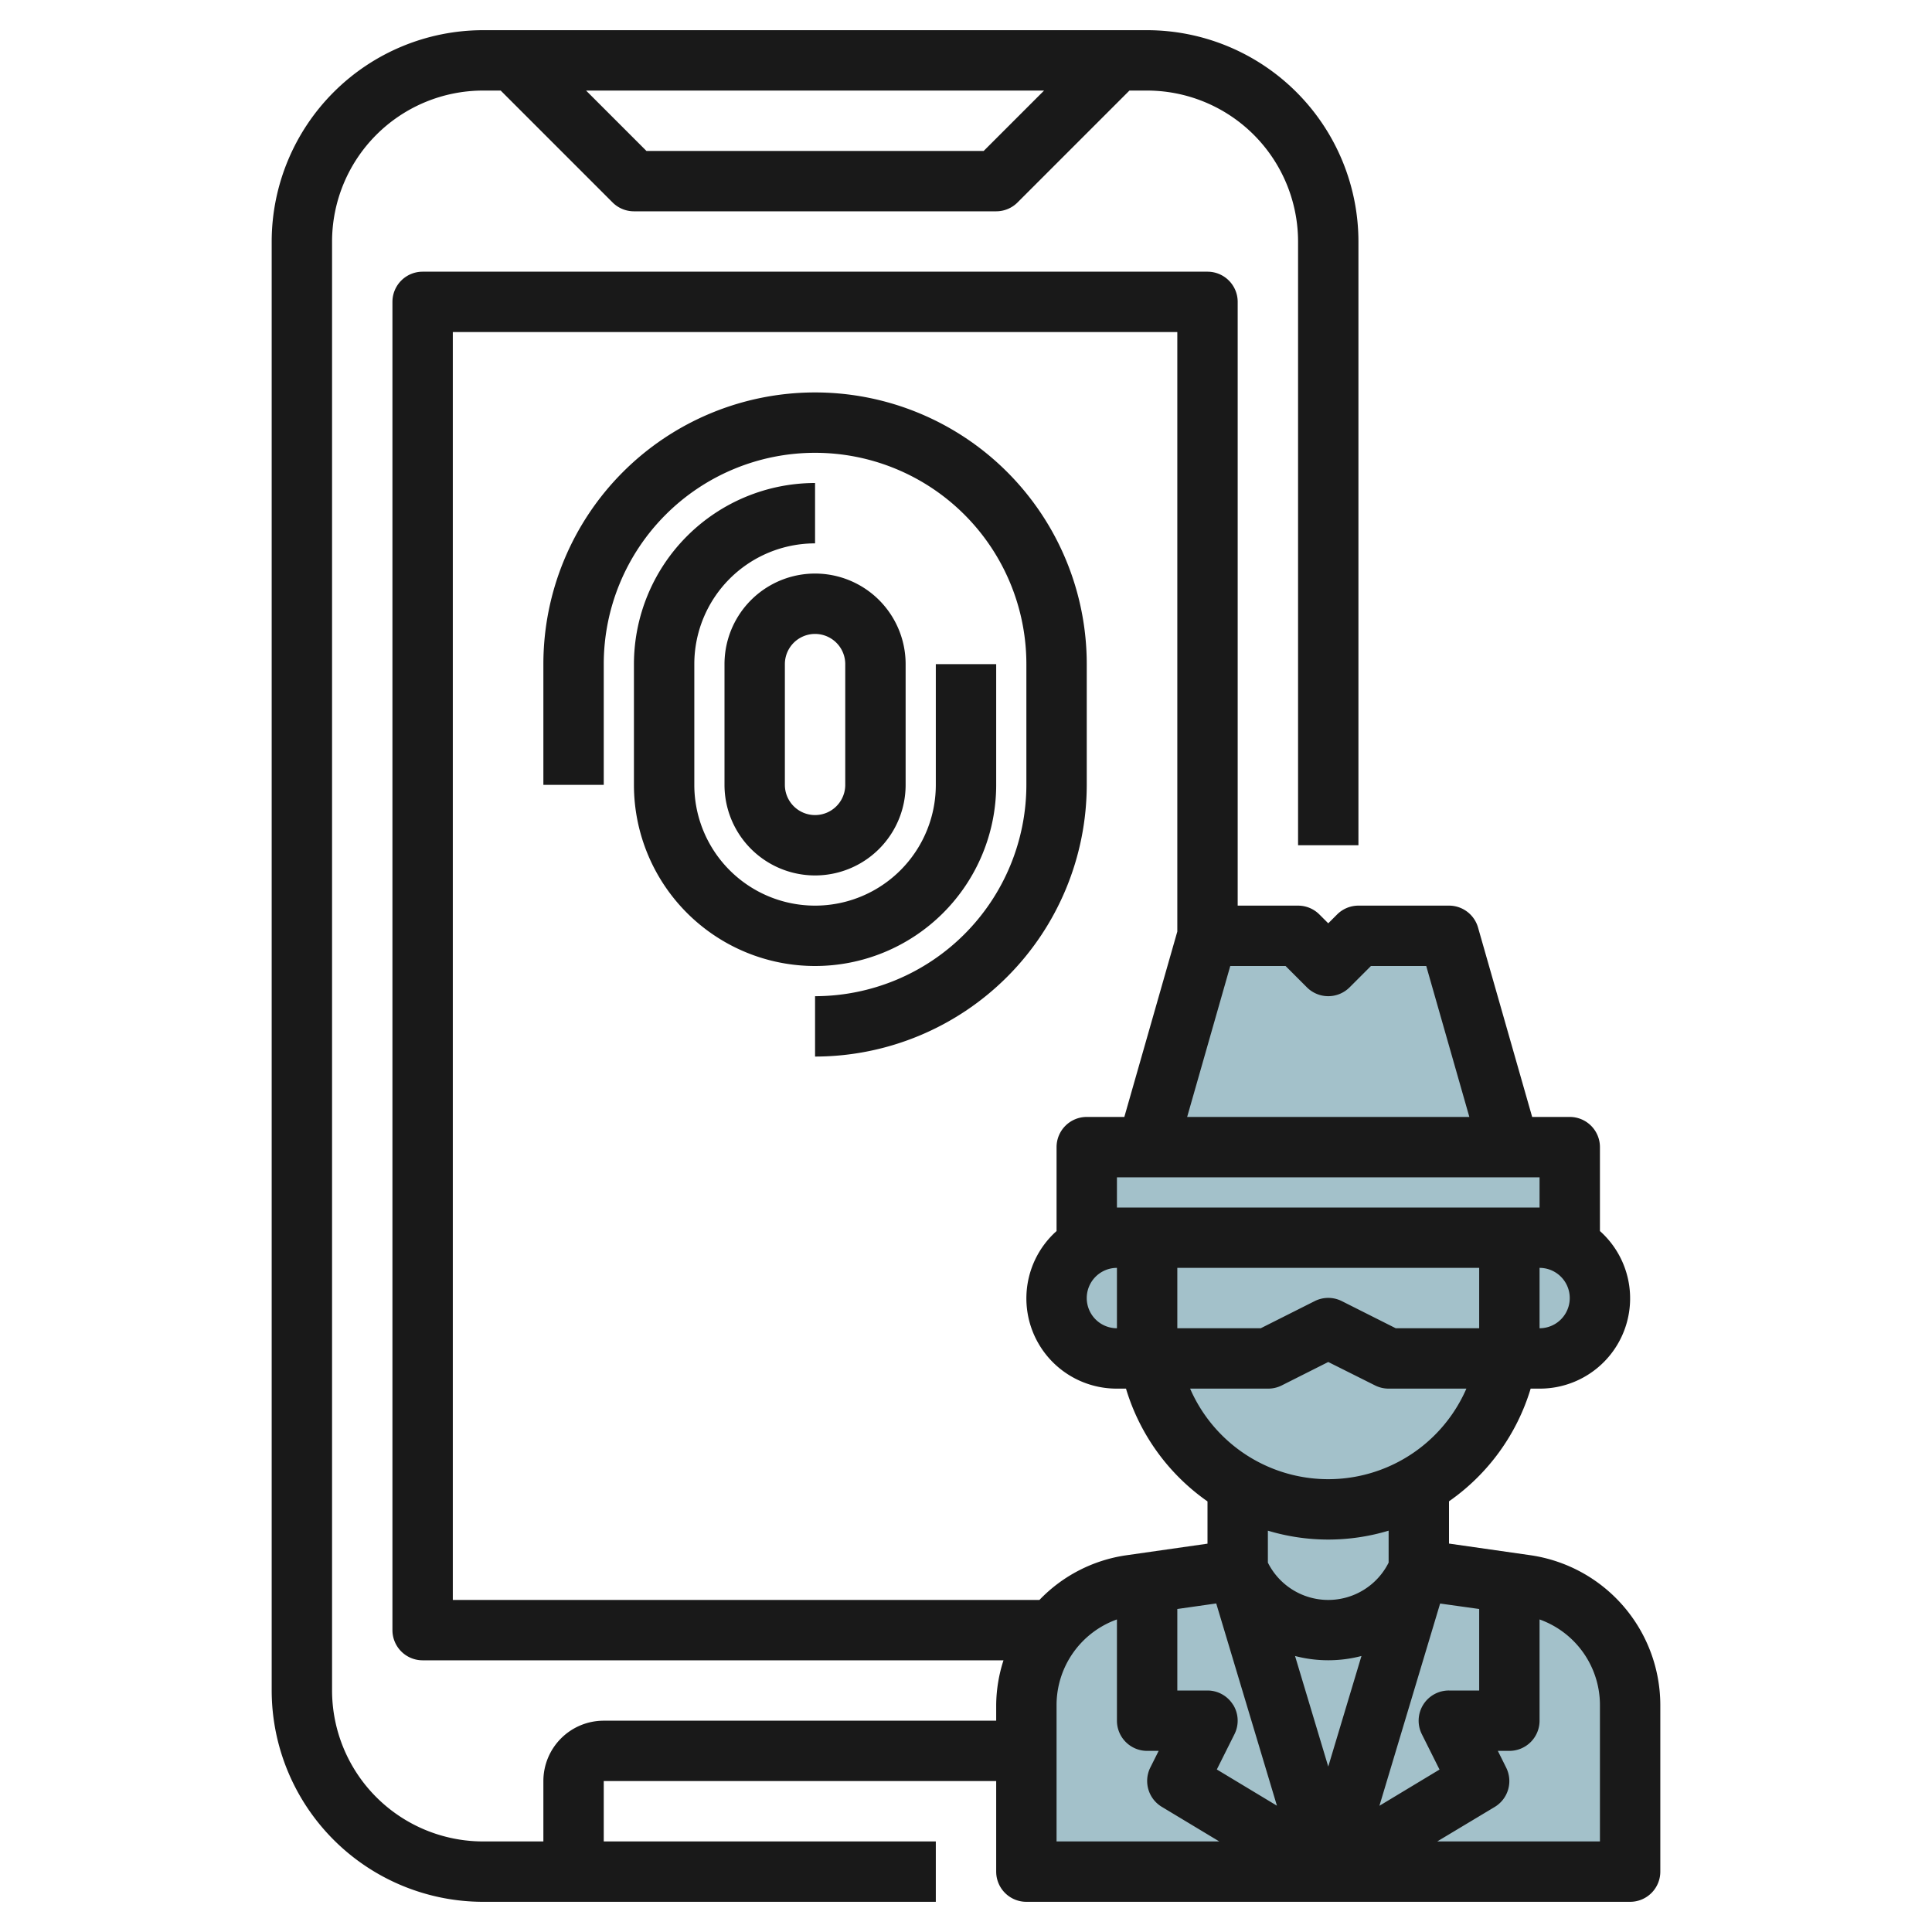 <svg id="Layer_3" height="512" viewBox="0 0 64 64" width="512" xmlns="http://www.w3.org/2000/svg" data-name="Layer 3"><g fill="#a3c1ca"><path d="m50.566 52.509-3.566-.509v-2.809a5.967 5.967 0 0 1 -6 0v2.809l-3.566.509a4 4 0 0 0 -3.434 3.96v5.531h20v-5.531a4 4 0 0 0 -3.434-3.96z"/><path d="m50 41v3a6 6 0 0 1 -6 6 6 6 0 0 1 -6-6v-3z"/><path d="m38 44v-3h-1a2 2 0 0 0 0 4h1.09a6 6 0 0 1 -.09-1z"/><path d="m51 41h-1v3a6 6 0 0 1 -.09 1h1.09a2 2 0 0 0 0-4z"/><path d="m36 38h16v3h-16z"/><path d="m38 38 2-7h3l1 1 1-1h3l2 7z"/><path d="m50 45h-4l-2-1-2 1h-4v-4h12z"/></g><path d="m50.707 51.52-2.707-.387v-1.4a7.02 7.02 0 0 0 2.705-3.733h.295a2.989 2.989 0 0 0 2-5.22v-2.78a1 1 0 0 0 -1-1h-1.245l-1.793-6.274a1 1 0 0 0 -.962-.726h-3a1 1 0 0 0 -.707.293l-.293.293-.293-.293a1 1 0 0 0 -.707-.293h-2v-20a1 1 0 0 0 -1-1h-26a1 1 0 0 0 -1 1v44a1 1 0 0 0 1 1h19.242a4.925 4.925 0 0 0 -.242 1.469v.531h-13a2 2 0 0 0 -2 2v2h-2a5.006 5.006 0 0 1 -5-5v-48a5.006 5.006 0 0 1 5-5h.586l3.707 3.707a1 1 0 0 0 .707.293h12a1 1 0 0 0 .707-.293l3.707-3.707h.586a5.006 5.006 0 0 1 5 5v20h2v-20a7.009 7.009 0 0 0 -7-7h-22a7.009 7.009 0 0 0 -7 7v48a7.009 7.009 0 0 0 7 7h15v-2h-11v-2h13v3a1 1 0 0 0 1 1h20a1 1 0 0 0 1-1v-5.531a5.024 5.024 0 0 0 -4.293-4.949zm-18.121-46.52h-11.172l-2-2h15.172zm16.414 48.3v2.7h-1a1 1 0 0 0 -.9 1.447l.586 1.172-1.991 1.2 2.011-6.7zm-8.149 3.179a1 1 0 0 0 -.851-.479h-1v-2.7l1.289-.184 2.011 6.7-1.991-1.2.586-1.172a1 1 0 0 0 -.044-.969zm8.149-12.479h-2.764l-1.789-.9a1 1 0 0 0 -.894 0l-1.789.9h-2.764v-2h10zm-12-2v2a1 1 0 0 1 0-2zm5 4a1 1 0 0 0 .447-.1l1.553-.782 1.553.777a1 1 0 0 0 .447.105h2.576a4.99 4.99 0 0 1 -9.152 0zm2 12.52-1.1-3.663a4.353 4.353 0 0 0 2.2 0zm2-6.756a2.236 2.236 0 0 1 -4 0v-1.059a6.927 6.927 0 0 0 4 0zm5-7.764v-2a1 1 0 0 1 0 2zm0-4h-14v-1h14zm-7.707-7.293a1 1 0 0 0 1.414 0l.707-.707h1.832l1.428 5h-9.348l1.428-5h1.832zm-28.293-21.707h24v19.859l-1.755 6.141h-1.245a1 1 0 0 0 -1 1v2.78a2.989 2.989 0 0 0 2 5.22h.3a7.02 7.02 0 0 0 2.7 3.736v1.4l-2.707.387a4.965 4.965 0 0 0 -2.86 1.477h-19.433zm20 45.469a3.014 3.014 0 0 1 2-2.823v3.354a1 1 0 0 0 1 1h.382l-.277.553a1 1 0 0 0 .38 1.3l1.905 1.147h-5.39zm18 4.531h-5.39l1.905-1.143a1 1 0 0 0 .38-1.3l-.277-.557h.382a1 1 0 0 0 1-1v-3.354a3.014 3.014 0 0 1 2 2.823z" fill="#191919"/><path d="m36 22a9 9 0 0 0 -18 0v4h2v-4a7 7 0 0 1 14 0v4a7.009 7.009 0 0 1 -7 7v2a9.01 9.01 0 0 0 9-9z" fill="#191919"/><path d="m33 26v-4h-2v4a4 4 0 0 1 -8 0v-4a4 4 0 0 1 4-4v-2a6.006 6.006 0 0 0 -6 6v4a6 6 0 0 0 12 0z" fill="#191919"/><path d="m24 22v4a3 3 0 0 0 6 0v-4a3 3 0 0 0 -6 0zm4 0v4a1 1 0 0 1 -2 0v-4a1 1 0 0 1 2 0z" fill="#191919"/></svg>